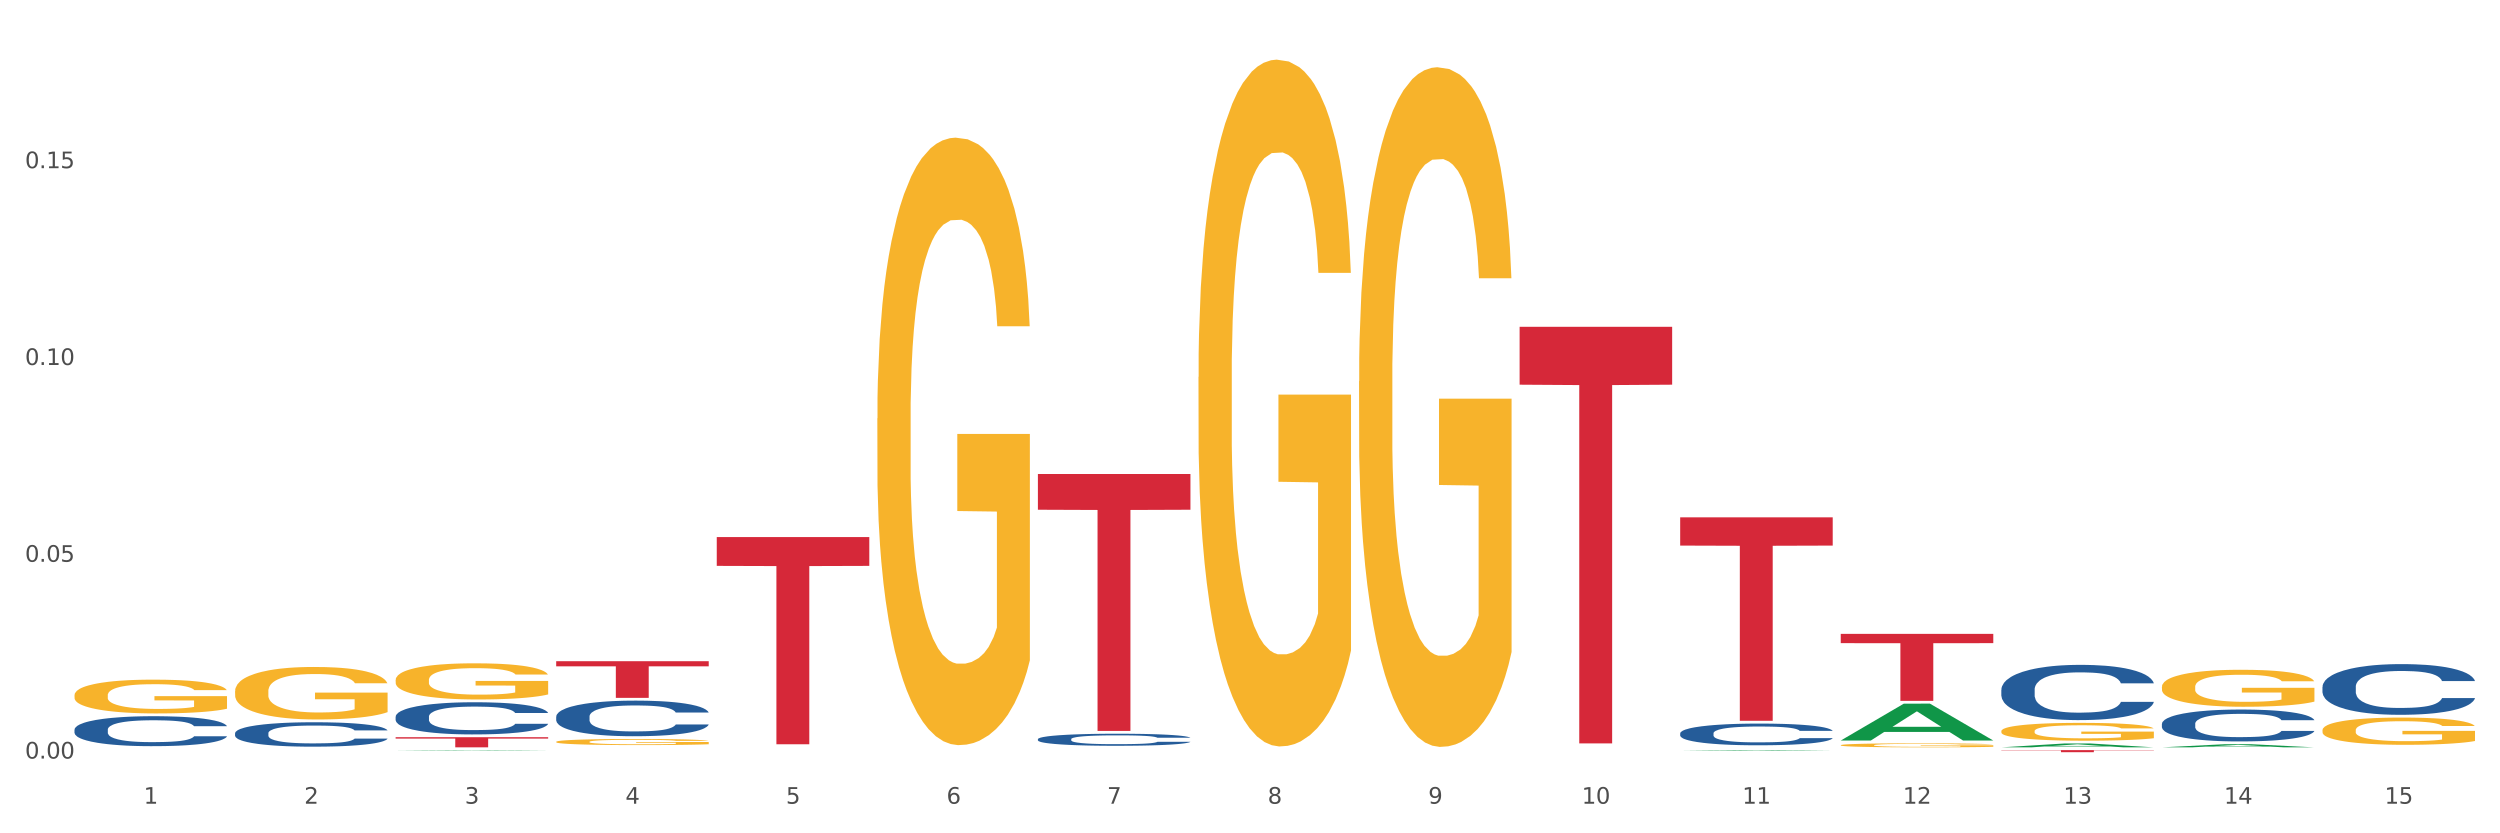 <?xml version="1.0" encoding="utf-8" standalone="no"?>
<!DOCTYPE svg PUBLIC "-//W3C//DTD SVG 1.1//EN"
  "http://www.w3.org/Graphics/SVG/1.1/DTD/svg11.dtd">
<svg xmlns:xlink="http://www.w3.org/1999/xlink" width="1080pt" height="360pt" viewBox="0 0 1080 360" xmlns="http://www.w3.org/2000/svg" version="1.1">
 <rect x="0" y="0" width="1080" height="360" fill="#333333" stroke="none"/>
 <defs>
  <style type="text/css">*{stroke-linejoin: round; stroke-linecap: butt}</style>
 </defs>
 <g id="figure_1">
  <g id="patch_1">
   <path d="M 0 360 
L 1080 360 
L 1080 0 
L 0 0 
z
" style="fill: #ffffff; stroke: #ffffff; stroke-linejoin: miter"/>
  </g>
  <g id="axes_1">
   <g id="matplotlib.axis_1">
    <g id="xtick_1">
     <g id="text_1">
      <!-- 1 -->
      <g style="fill: #4d4d4d" transform="translate(62.07 347.204) scale(0.096 -0.096)">
       <defs>
        <path id="DejaVuSans-31" d="M 794 531 
L 1825 531 
L 1825 4091 
L 703 3866 
L 703 4441 
L 1819 4666 
L 2450 4666 
L 2450 531 
L 3481 531 
L 3481 0 
L 794 0 
L 794 531 
z
" transform="scale(0.016)"/>
       </defs>
       <use xlink:href="#DejaVuSans-31"/>
      </g>
     </g>
    </g>
    <g id="xtick_2">
     <g id="text_2">
      <!-- 2 -->
      <g style="fill: #4d4d4d" transform="translate(131.436 347.204) scale(0.096 -0.096)">
       <defs>
        <path id="DejaVuSans-32" d="M 1228 531 
L 3431 531 
L 3431 0 
L 469 0 
L 469 531 
Q 828 903 1448 1529 
Q 2069 2156 2228 2338 
Q 2531 2678 2651 2914 
Q 2772 3150 2772 3378 
Q 2772 3750 2511 3984 
Q 2250 4219 1831 4219 
Q 1534 4219 1204 4116 
Q 875 4013 500 3803 
L 500 4441 
Q 881 4594 1212 4672 
Q 1544 4750 1819 4750 
Q 2544 4750 2975 4387 
Q 3406 4025 3406 3419 
Q 3406 3131 3298 2873 
Q 3191 2616 2906 2266 
Q 2828 2175 2409 1742 
Q 1991 1309 1228 531 
z
" transform="scale(0.016)"/>
       </defs>
       <use xlink:href="#DejaVuSans-32"/>
      </g>
     </g>
    </g>
    <g id="xtick_3">
     <g id="text_3">
      <!-- 3 -->
      <g style="fill: #4d4d4d" transform="translate(200.802 347.204) scale(0.096 -0.096)">
       <defs>
        <path id="DejaVuSans-33" d="M 2597 2516 
Q 3050 2419 3304 2112 
Q 3559 1806 3559 1356 
Q 3559 666 3084 287 
Q 2609 -91 1734 -91 
Q 1441 -91 1130 -33 
Q 819 25 488 141 
L 488 750 
Q 750 597 1062 519 
Q 1375 441 1716 441 
Q 2309 441 2620 675 
Q 2931 909 2931 1356 
Q 2931 1769 2642 2001 
Q 2353 2234 1838 2234 
L 1294 2234 
L 1294 2753 
L 1863 2753 
Q 2328 2753 2575 2939 
Q 2822 3125 2822 3475 
Q 2822 3834 2567 4026 
Q 2313 4219 1838 4219 
Q 1578 4219 1281 4162 
Q 984 4106 628 3988 
L 628 4550 
Q 988 4650 1302 4700 
Q 1616 4750 1894 4750 
Q 2613 4750 3031 4423 
Q 3450 4097 3450 3541 
Q 3450 3153 3228 2886 
Q 3006 2619 2597 2516 
z
" transform="scale(0.016)"/>
       </defs>
       <use xlink:href="#DejaVuSans-33"/>
      </g>
     </g>
    </g>
    <g id="xtick_4">
     <g id="text_4">
      <!-- 4 -->
      <g style="fill: #4d4d4d" transform="translate(270.169 347.204) scale(0.096 -0.096)">
       <defs>
        <path id="DejaVuSans-34" d="M 2419 4116 
L 825 1625 
L 2419 1625 
L 2419 4116 
z
M 2253 4666 
L 3047 4666 
L 3047 1625 
L 3713 1625 
L 3713 1100 
L 3047 1100 
L 3047 0 
L 2419 0 
L 2419 1100 
L 313 1100 
L 313 1709 
L 2253 4666 
z
" transform="scale(0.016)"/>
       </defs>
       <use xlink:href="#DejaVuSans-34"/>
      </g>
     </g>
    </g>
    <g id="xtick_5">
     <g id="text_5">
      <!-- 5 -->
      <g style="fill: #4d4d4d" transform="translate(339.535 347.204) scale(0.096 -0.096)">
       <defs>
        <path id="DejaVuSans-35" d="M 691 4666 
L 3169 4666 
L 3169 4134 
L 1269 4134 
L 1269 2991 
Q 1406 3038 1543 3061 
Q 1681 3084 1819 3084 
Q 2600 3084 3056 2656 
Q 3513 2228 3513 1497 
Q 3513 744 3044 326 
Q 2575 -91 1722 -91 
Q 1428 -91 1123 -41 
Q 819 9 494 109 
L 494 744 
Q 775 591 1075 516 
Q 1375 441 1709 441 
Q 2250 441 2565 725 
Q 2881 1009 2881 1497 
Q 2881 1984 2565 2268 
Q 2250 2553 1709 2553 
Q 1456 2553 1204 2497 
Q 953 2441 691 2322 
L 691 4666 
z
" transform="scale(0.016)"/>
       </defs>
       <use xlink:href="#DejaVuSans-35"/>
      </g>
     </g>
    </g>
    <g id="xtick_6">
     <g id="text_6">
      <!-- 6 -->
      <g style="fill: #4d4d4d" transform="translate(408.901 347.204) scale(0.096 -0.096)">
       <defs>
        <path id="DejaVuSans-36" d="M 2113 2584 
Q 1688 2584 1439 2293 
Q 1191 2003 1191 1497 
Q 1191 994 1439 701 
Q 1688 409 2113 409 
Q 2538 409 2786 701 
Q 3034 994 3034 1497 
Q 3034 2003 2786 2293 
Q 2538 2584 2113 2584 
z
M 3366 4563 
L 3366 3988 
Q 3128 4100 2886 4159 
Q 2644 4219 2406 4219 
Q 1781 4219 1451 3797 
Q 1122 3375 1075 2522 
Q 1259 2794 1537 2939 
Q 1816 3084 2150 3084 
Q 2853 3084 3261 2657 
Q 3669 2231 3669 1497 
Q 3669 778 3244 343 
Q 2819 -91 2113 -91 
Q 1303 -91 875 529 
Q 447 1150 447 2328 
Q 447 3434 972 4092 
Q 1497 4750 2381 4750 
Q 2619 4750 2861 4703 
Q 3103 4656 3366 4563 
z
" transform="scale(0.016)"/>
       </defs>
       <use xlink:href="#DejaVuSans-36"/>
      </g>
     </g>
    </g>
    <g id="xtick_7">
     <g id="text_7">
      <!-- 7 -->
      <g style="fill: #4d4d4d" transform="translate(478.267 347.204) scale(0.096 -0.096)">
       <defs>
        <path id="DejaVuSans-37" d="M 525 4666 
L 3525 4666 
L 3525 4397 
L 1831 0 
L 1172 0 
L 2766 4134 
L 525 4134 
L 525 4666 
z
" transform="scale(0.016)"/>
       </defs>
       <use xlink:href="#DejaVuSans-37"/>
      </g>
     </g>
    </g>
    <g id="xtick_8">
     <g id="text_8">
      <!-- 8 -->
      <g style="fill: #4d4d4d" transform="translate(547.634 347.204) scale(0.096 -0.096)">
       <defs>
        <path id="DejaVuSans-38" d="M 2034 2216 
Q 1584 2216 1326 1975 
Q 1069 1734 1069 1313 
Q 1069 891 1326 650 
Q 1584 409 2034 409 
Q 2484 409 2743 651 
Q 3003 894 3003 1313 
Q 3003 1734 2745 1975 
Q 2488 2216 2034 2216 
z
M 1403 2484 
Q 997 2584 770 2862 
Q 544 3141 544 3541 
Q 544 4100 942 4425 
Q 1341 4750 2034 4750 
Q 2731 4750 3128 4425 
Q 3525 4100 3525 3541 
Q 3525 3141 3298 2862 
Q 3072 2584 2669 2484 
Q 3125 2378 3379 2068 
Q 3634 1759 3634 1313 
Q 3634 634 3220 271 
Q 2806 -91 2034 -91 
Q 1263 -91 848 271 
Q 434 634 434 1313 
Q 434 1759 690 2068 
Q 947 2378 1403 2484 
z
M 1172 3481 
Q 1172 3119 1398 2916 
Q 1625 2713 2034 2713 
Q 2441 2713 2670 2916 
Q 2900 3119 2900 3481 
Q 2900 3844 2670 4047 
Q 2441 4250 2034 4250 
Q 1625 4250 1398 4047 
Q 1172 3844 1172 3481 
z
" transform="scale(0.016)"/>
       </defs>
       <use xlink:href="#DejaVuSans-38"/>
      </g>
     </g>
    </g>
    <g id="xtick_9">
     <g id="text_9">
      <!-- 9 -->
      <g style="fill: #4d4d4d" transform="translate(617 347.204) scale(0.096 -0.096)">
       <defs>
        <path id="DejaVuSans-39" d="M 703 97 
L 703 672 
Q 941 559 1184 500 
Q 1428 441 1663 441 
Q 2288 441 2617 861 
Q 2947 1281 2994 2138 
Q 2813 1869 2534 1725 
Q 2256 1581 1919 1581 
Q 1219 1581 811 2004 
Q 403 2428 403 3163 
Q 403 3881 828 4315 
Q 1253 4750 1959 4750 
Q 2769 4750 3195 4129 
Q 3622 3509 3622 2328 
Q 3622 1225 3098 567 
Q 2575 -91 1691 -91 
Q 1453 -91 1209 -44 
Q 966 3 703 97 
z
M 1959 2075 
Q 2384 2075 2632 2365 
Q 2881 2656 2881 3163 
Q 2881 3666 2632 3958 
Q 2384 4250 1959 4250 
Q 1534 4250 1286 3958 
Q 1038 3666 1038 3163 
Q 1038 2656 1286 2365 
Q 1534 2075 1959 2075 
z
" transform="scale(0.016)"/>
       </defs>
       <use xlink:href="#DejaVuSans-39"/>
      </g>
     </g>
    </g>
    <g id="xtick_10">
     <g id="text_10">
      <!-- 10 -->
      <g style="fill: #4d4d4d" transform="translate(683.312 347.204) scale(0.096 -0.096)">
       <defs>
        <path id="DejaVuSans-30" d="M 2034 4250 
Q 1547 4250 1301 3770 
Q 1056 3291 1056 2328 
Q 1056 1369 1301 889 
Q 1547 409 2034 409 
Q 2525 409 2770 889 
Q 3016 1369 3016 2328 
Q 3016 3291 2770 3770 
Q 2525 4250 2034 4250 
z
M 2034 4750 
Q 2819 4750 3233 4129 
Q 3647 3509 3647 2328 
Q 3647 1150 3233 529 
Q 2819 -91 2034 -91 
Q 1250 -91 836 529 
Q 422 1150 422 2328 
Q 422 3509 836 4129 
Q 1250 4750 2034 4750 
z
" transform="scale(0.016)"/>
       </defs>
       <use xlink:href="#DejaVuSans-31"/>
       <use xlink:href="#DejaVuSans-30" transform="translate(63.623 0)"/>
      </g>
     </g>
    </g>
    <g id="xtick_11">
     <g id="text_11">
      <!-- 11 -->
      <g style="fill: #4d4d4d" transform="translate(752.678 347.204) scale(0.096 -0.096)">
       <use xlink:href="#DejaVuSans-31"/>
       <use xlink:href="#DejaVuSans-31" transform="translate(63.623 0)"/>
      </g>
     </g>
    </g>
    <g id="xtick_12">
     <g id="text_12">
      <!-- 12 -->
      <g style="fill: #4d4d4d" transform="translate(822.044 347.204) scale(0.096 -0.096)">
       <use xlink:href="#DejaVuSans-31"/>
       <use xlink:href="#DejaVuSans-32" transform="translate(63.623 0)"/>
      </g>
     </g>
    </g>
    <g id="xtick_13">
     <g id="text_13">
      <!-- 13 -->
      <g style="fill: #4d4d4d" transform="translate(891.411 347.204) scale(0.096 -0.096)">
       <use xlink:href="#DejaVuSans-31"/>
       <use xlink:href="#DejaVuSans-33" transform="translate(63.623 0)"/>
      </g>
     </g>
    </g>
    <g id="xtick_14">
     <g id="text_14">
      <!-- 14 -->
      <g style="fill: #4d4d4d" transform="translate(960.777 347.204) scale(0.096 -0.096)">
       <use xlink:href="#DejaVuSans-31"/>
       <use xlink:href="#DejaVuSans-34" transform="translate(63.623 0)"/>
      </g>
     </g>
    </g>
    <g id="xtick_15">
     <g id="text_15">
      <!-- 15 -->
      <g style="fill: #4d4d4d" transform="translate(1030.143 347.204) scale(0.096 -0.096)">
       <use xlink:href="#DejaVuSans-31"/>
       <use xlink:href="#DejaVuSans-35" transform="translate(63.623 0)"/>
      </g>
     </g>
    </g>
    <g id="xtick_16"/>
    <g id="xtick_17"/>
    <g id="xtick_18"/>
    <g id="xtick_19"/>
    <g id="xtick_20"/>
    <g id="xtick_21"/>
    <g id="xtick_22"/>
    <g id="xtick_23"/>
    <g id="xtick_24"/>
    <g id="xtick_25"/>
    <g id="xtick_26"/>
    <g id="xtick_27"/>
    <g id="xtick_28"/>
    <g id="xtick_29"/>
   </g>
   <g id="matplotlib.axis_2">
    <g id="ytick_1">
     <g id="text_16">
      <!-- 0.00 -->
      <g style="fill: #4d4d4d" transform="translate(10.8 327.697) scale(0.096 -0.096)">
       <defs>
        <path id="DejaVuSans-2e" d="M 684 794 
L 1344 794 
L 1344 0 
L 684 0 
L 684 794 
z
" transform="scale(0.016)"/>
       </defs>
       <use xlink:href="#DejaVuSans-30"/>
       <use xlink:href="#DejaVuSans-2e" transform="translate(63.623 0)"/>
       <use xlink:href="#DejaVuSans-30" transform="translate(95.41 0)"/>
       <use xlink:href="#DejaVuSans-30" transform="translate(159.033 0)"/>
      </g>
     </g>
    </g>
    <g id="ytick_2">
     <g id="text_17">
      <!-- 0.05 -->
      <g style="fill: #4d4d4d" transform="translate(10.8 242.684) scale(0.096 -0.096)">
       <use xlink:href="#DejaVuSans-30"/>
       <use xlink:href="#DejaVuSans-2e" transform="translate(63.623 0)"/>
       <use xlink:href="#DejaVuSans-30" transform="translate(95.41 0)"/>
       <use xlink:href="#DejaVuSans-35" transform="translate(159.033 0)"/>
      </g>
     </g>
    </g>
    <g id="ytick_3">
     <g id="text_18">
      <!-- 0.10 -->
      <g style="fill: #4d4d4d" transform="translate(10.8 157.671) scale(0.096 -0.096)">
       <use xlink:href="#DejaVuSans-30"/>
       <use xlink:href="#DejaVuSans-2e" transform="translate(63.623 0)"/>
       <use xlink:href="#DejaVuSans-31" transform="translate(95.41 0)"/>
       <use xlink:href="#DejaVuSans-30" transform="translate(159.033 0)"/>
      </g>
     </g>
    </g>
    <g id="ytick_4">
     <g id="text_19">
      <!-- 0.15 -->
      <g style="fill: #4d4d4d" transform="translate(10.8 72.657) scale(0.096 -0.096)">
       <use xlink:href="#DejaVuSans-30"/>
       <use xlink:href="#DejaVuSans-2e" transform="translate(63.623 0)"/>
       <use xlink:href="#DejaVuSans-31" transform="translate(95.41 0)"/>
       <use xlink:href="#DejaVuSans-35" transform="translate(159.033 0)"/>
      </g>
     </g>
    </g>
    <g id="ytick_5"/>
    <g id="ytick_6"/>
    <g id="ytick_7"/>
    <g id="ytick_8"/>
   </g>
   <g id="PolyCollection_1">
    <path d="M 170.907 324.282 
L 170.975 324.282 
L 198.15 324.05 
L 209.427 324.05 
L 236.805 324.283 
L 223.762 324.283 
L 217.851 324.229 
L 189.794 324.229 
L 189.59 324.229 
L 183.883 324.283 
L 170.907 324.283 
L 170.907 324.282 
L 193.326 324.196 
L 214.319 324.196 
L 203.924 324.1 
L 203.788 324.099 
L 203.653 324.1 
L 193.258 324.196 
L 193.326 324.196 
L 170.907 324.282 
z
" clip-path="url(#p8b076f64d6)" style="fill: #109648"/>
    <path d="M 725.837 324.347 
L 725.905 324.347 
L 753.08 324.05 
L 764.357 324.05 
L 791.735 324.347 
L 778.691 324.347 
L 772.781 324.278 
L 744.723 324.278 
L 744.52 324.279 
L 738.813 324.347 
L 725.837 324.347 
L 725.837 324.347 
L 748.256 324.237 
L 769.248 324.237 
L 758.854 324.114 
L 758.718 324.113 
L 758.582 324.114 
L 748.188 324.237 
L 748.256 324.237 
L 725.837 324.347 
z
" clip-path="url(#p8b076f64d6)" style="fill: #109648"/>
    <path d="M 795.203 319.888 
L 795.271 319.873 
L 822.446 303.98 
L 833.723 303.965 
L 861.101 319.918 
L 848.058 319.918 
L 842.147 316.203 
L 814.09 316.203 
L 813.886 316.263 
L 808.179 319.918 
L 795.203 319.918 
L 795.203 319.888 
L 817.622 313.986 
L 838.615 313.971 
L 828.22 307.365 
L 828.084 307.335 
L 827.949 307.38 
L 817.554 313.971 
L 817.622 313.986 
L 795.203 319.888 
z
" clip-path="url(#p8b076f64d6)" style="fill: #109648"/>
    <path d="M 864.57 322.854 
L 864.638 322.852 
L 891.812 321.184 
L 903.089 321.183 
L 930.468 322.857 
L 917.424 322.857 
L 911.513 322.467 
L 883.456 322.467 
L 883.252 322.473 
L 877.545 322.857 
L 864.57 322.857 
L 864.57 322.854 
L 886.989 322.234 
L 907.981 322.233 
L 897.587 321.54 
L 897.451 321.536 
L 897.315 321.541 
L 886.921 322.233 
L 886.989 322.234 
L 864.57 322.854 
z
" clip-path="url(#p8b076f64d6)" style="fill: #109648"/>
    <path d="M 933.936 322.854 
L 934.004 322.853 
L 961.178 321.493 
L 972.456 321.492 
L 999.834 322.857 
L 986.79 322.857 
L 980.88 322.539 
L 952.822 322.539 
L 952.618 322.544 
L 946.912 322.857 
L 933.936 322.857 
L 933.936 322.854 
L 956.355 322.349 
L 977.347 322.348 
L 966.953 321.783 
L 966.817 321.78 
L 966.681 321.784 
L 956.287 322.348 
L 956.355 322.349 
L 933.936 322.854 
z
" clip-path="url(#p8b076f64d6)" style="fill: #109648"/>
    <path d="M 32.175 315.218 
L 32.253 315.206 
L 32.253 314.875 
L 32.487 314.426 
L 33.343 313.598 
L 34.434 312.971 
L 36.303 312.238 
L 37.316 311.931 
L 38.64 311.588 
L 41.366 311.032 
L 44.482 310.559 
L 46.663 310.299 
L 48.299 310.134 
L 51.96 309.838 
L 54.063 309.708 
L 56.244 309.602 
L 58.114 309.531 
L 61.229 309.448 
L 63.722 309.413 
L 66.604 309.401 
L 69.019 309.413 
L 72.212 309.46 
L 76.886 309.602 
L 78.677 309.684 
L 81.092 309.826 
L 83.585 310.016 
L 85.61 310.205 
L 87.947 310.477 
L 90.361 310.831 
L 92.698 311.281 
L 94.334 311.694 
L 95.658 312.132 
L 96.827 312.664 
L 97.683 313.243 
L 98.073 313.728 
L 83.818 313.728 
L 83.429 313.291 
L 82.65 312.818 
L 81.871 312.498 
L 81.014 312.238 
L 79.69 311.943 
L 78.522 311.754 
L 76.574 311.529 
L 74.783 311.387 
L 73.303 311.304 
L 71.511 311.233 
L 67.694 311.162 
L 64.968 311.162 
L 63.255 311.186 
L 61.151 311.245 
L 59.36 311.328 
L 57.257 311.47 
L 55.621 311.624 
L 53.985 311.825 
L 53.05 311.966 
L 51.648 312.227 
L 50.714 312.439 
L 49.467 312.806 
L 48.766 313.066 
L 47.52 313.74 
L 46.975 314.237 
L 46.741 314.579 
L 46.585 314.958 
L 46.585 316.802 
L 47.053 317.63 
L 47.442 317.985 
L 48.065 318.387 
L 49.234 318.907 
L 50.947 319.415 
L 52.739 319.782 
L 54.219 320.006 
L 55.621 320.172 
L 57.023 320.302 
L 58.737 320.42 
L 60.139 320.491 
L 62.242 320.562 
L 64.734 320.598 
L 66.682 320.598 
L 70.654 320.538 
L 72.446 320.479 
L 74.16 320.397 
L 76.029 320.267 
L 77.509 320.125 
L 78.366 320.018 
L 79.768 319.794 
L 80.858 319.557 
L 81.793 319.285 
L 82.416 319.049 
L 83.117 318.694 
L 83.663 318.292 
L 83.818 318.079 
L 98.073 318.079 
L 97.761 318.505 
L 97.216 318.919 
L 96.126 319.474 
L 95.269 319.794 
L 93.945 320.184 
L 92.542 320.515 
L 90.595 320.881 
L 88.804 321.153 
L 86.934 321.39 
L 84.909 321.603 
L 81.248 321.898 
L 79.924 321.981 
L 77.12 322.123 
L 74.939 322.206 
L 71.745 322.288 
L 68.473 322.336 
L 65.046 322.347 
L 62.008 322.324 
L 58.659 322.253 
L 56.556 322.182 
L 54.219 322.076 
L 51.493 321.91 
L 48.922 321.709 
L 46.507 321.473 
L 44.248 321.201 
L 42.145 320.893 
L 39.419 320.385 
L 37.394 319.888 
L 35.914 319.427 
L 34.901 319.037 
L 33.889 318.54 
L 33.343 318.197 
L 32.487 317.37 
L 32.175 316.601 
L 32.175 315.218 
z
" clip-path="url(#p8b076f64d6)" style="fill: #255c99"/>
    <path d="M 309.64 232.022 
L 375.538 232.022 
L 375.538 244.46 
L 349.616 244.544 
L 349.616 321.526 
L 335.406 321.526 
L 335.406 244.544 
L 309.64 244.46 
L 309.64 232.106 
L 309.64 232.022 
z
" clip-path="url(#p8b076f64d6)" style="fill: #d62839"/>
    <path d="M 170.907 318.47 
L 236.805 318.47 
L 236.805 319.08 
L 210.883 319.084 
L 210.883 322.857 
L 196.673 322.857 
L 196.673 319.084 
L 170.907 319.08 
L 170.907 318.474 
L 170.907 318.47 
z
" clip-path="url(#p8b076f64d6)" style="fill: #d62839"/>
    <path d="M 240.274 285.643 
L 306.172 285.643 
L 306.172 287.843 
L 280.25 287.858 
L 280.25 301.476 
L 266.039 301.476 
L 266.039 287.858 
L 240.274 287.843 
L 240.274 285.658 
L 240.274 285.643 
z
" clip-path="url(#p8b076f64d6)" style="fill: #d62839"/>
    <path d="M 933.936 312.712 
L 934.014 312.699 
L 934.014 312.347 
L 934.247 311.869 
L 935.104 310.988 
L 936.195 310.321 
L 938.064 309.541 
L 939.077 309.214 
L 940.401 308.849 
L 943.127 308.257 
L 946.243 307.754 
L 948.424 307.477 
L 950.06 307.301 
L 953.721 306.987 
L 955.824 306.848 
L 958.005 306.735 
L 959.874 306.66 
L 962.99 306.571 
L 965.483 306.534 
L 968.365 306.521 
L 970.779 306.534 
L 973.973 306.584 
L 978.647 306.735 
L 980.438 306.823 
L 982.853 306.974 
L 985.346 307.175 
L 987.371 307.377 
L 989.708 307.666 
L 992.122 308.044 
L 994.459 308.522 
L 996.095 308.962 
L 997.419 309.428 
L 998.587 309.994 
L 999.444 310.61 
L 999.834 311.126 
L 985.579 311.126 
L 985.19 310.661 
L 984.411 310.157 
L 983.632 309.818 
L 982.775 309.541 
L 981.451 309.226 
L 980.283 309.025 
L 978.335 308.786 
L 976.544 308.635 
L 975.064 308.547 
L 973.272 308.471 
L 969.455 308.396 
L 966.729 308.396 
L 965.015 308.421 
L 962.912 308.484 
L 961.121 308.572 
L 959.018 308.723 
L 957.382 308.887 
L 955.746 309.1 
L 954.811 309.251 
L 953.409 309.528 
L 952.475 309.755 
L 951.228 310.145 
L 950.527 310.422 
L 949.281 311.139 
L 948.736 311.667 
L 948.502 312.032 
L 948.346 312.435 
L 948.346 314.398 
L 948.814 315.278 
L 949.203 315.656 
L 949.826 316.084 
L 950.995 316.637 
L 952.708 317.178 
L 954.5 317.568 
L 955.98 317.807 
L 957.382 317.984 
L 958.784 318.122 
L 960.498 318.248 
L 961.9 318.323 
L 964.003 318.399 
L 966.495 318.437 
L 968.443 318.437 
L 972.415 318.374 
L 974.207 318.311 
L 975.92 318.223 
L 977.79 318.084 
L 979.27 317.933 
L 980.127 317.82 
L 981.529 317.581 
L 982.619 317.329 
L 983.554 317.04 
L 984.177 316.788 
L 984.878 316.411 
L 985.423 315.983 
L 985.579 315.757 
L 999.834 315.757 
L 999.522 316.209 
L 998.977 316.65 
L 997.886 317.241 
L 997.03 317.581 
L 995.705 317.996 
L 994.303 318.348 
L 992.356 318.739 
L 990.564 319.028 
L 988.695 319.28 
L 986.67 319.506 
L 983.009 319.821 
L 981.685 319.909 
L 978.88 320.06 
L 976.699 320.148 
L 973.506 320.236 
L 970.234 320.286 
L 966.807 320.299 
L 963.769 320.274 
L 960.42 320.198 
L 958.317 320.123 
L 955.98 320.009 
L 953.253 319.833 
L 950.683 319.619 
L 948.268 319.368 
L 946.009 319.078 
L 943.906 318.751 
L 941.18 318.21 
L 939.155 317.682 
L 937.675 317.191 
L 936.662 316.776 
L 935.65 316.247 
L 935.104 315.882 
L 934.247 315.002 
L 933.936 314.184 
L 933.936 312.712 
z
" clip-path="url(#p8b076f64d6)" style="fill: #255c99"/>
    <path d="M 864.57 297.944 
L 864.648 297.922 
L 864.648 297.312 
L 864.881 296.484 
L 865.738 294.958 
L 866.829 293.802 
L 868.698 292.451 
L 869.711 291.884 
L 871.035 291.252 
L 873.761 290.227 
L 876.877 289.356 
L 879.058 288.876 
L 880.694 288.571 
L 884.355 288.026 
L 886.458 287.786 
L 888.639 287.59 
L 890.508 287.459 
L 893.624 287.306 
L 896.117 287.241 
L 898.999 287.219 
L 901.413 287.241 
L 904.607 287.328 
L 909.281 287.59 
L 911.072 287.742 
L 913.487 288.004 
L 915.979 288.353 
L 918.005 288.702 
L 920.341 289.203 
L 922.756 289.857 
L 925.093 290.685 
L 926.729 291.448 
L 928.053 292.255 
L 929.221 293.236 
L 930.078 294.304 
L 930.468 295.198 
L 916.213 295.198 
L 915.824 294.391 
L 915.045 293.519 
L 914.266 292.931 
L 913.409 292.451 
L 912.085 291.906 
L 910.916 291.557 
L 908.969 291.143 
L 907.177 290.881 
L 905.697 290.729 
L 903.906 290.598 
L 900.089 290.467 
L 897.363 290.467 
L 895.649 290.511 
L 893.546 290.62 
L 891.754 290.772 
L 889.651 291.034 
L 888.016 291.317 
L 886.38 291.688 
L 885.445 291.95 
L 884.043 292.429 
L 883.108 292.822 
L 881.862 293.497 
L 881.161 293.977 
L 879.915 295.219 
L 879.369 296.135 
L 879.136 296.767 
L 878.98 297.465 
L 878.98 300.865 
L 879.447 302.391 
L 879.837 303.045 
L 880.46 303.786 
L 881.628 304.745 
L 883.342 305.683 
L 885.134 306.358 
L 886.614 306.773 
L 888.016 307.078 
L 889.418 307.318 
L 891.131 307.536 
L 892.533 307.666 
L 894.637 307.797 
L 897.129 307.863 
L 899.076 307.863 
L 903.049 307.754 
L 904.841 307.645 
L 906.554 307.492 
L 908.424 307.252 
L 909.904 306.991 
L 910.76 306.794 
L 912.163 306.38 
L 913.253 305.944 
L 914.188 305.443 
L 914.811 305.007 
L 915.512 304.353 
L 916.057 303.612 
L 916.213 303.219 
L 930.468 303.219 
L 930.156 304.004 
L 929.611 304.767 
L 928.52 305.792 
L 927.663 306.38 
L 926.339 307.1 
L 924.937 307.71 
L 922.99 308.386 
L 921.198 308.887 
L 919.329 309.323 
L 917.304 309.715 
L 913.643 310.26 
L 912.318 310.413 
L 909.514 310.675 
L 907.333 310.827 
L 904.14 310.98 
L 900.868 311.067 
L 897.441 311.089 
L 894.403 311.045 
L 891.053 310.914 
L 888.95 310.784 
L 886.614 310.587 
L 883.887 310.282 
L 881.317 309.912 
L 878.902 309.476 
L 876.643 308.974 
L 874.54 308.408 
L 871.814 307.47 
L 869.789 306.555 
L 868.309 305.705 
L 867.296 304.985 
L 866.283 304.07 
L 865.738 303.437 
L 864.881 301.912 
L 864.57 300.495 
L 864.57 297.944 
z
" clip-path="url(#p8b076f64d6)" style="fill: #255c99"/>
    <path d="M 725.837 316.8 
L 725.915 316.792 
L 725.915 316.552 
L 726.149 316.226 
L 727.006 315.627 
L 728.096 315.173 
L 729.966 314.642 
L 730.978 314.419 
L 732.302 314.171 
L 735.029 313.768 
L 738.144 313.426 
L 740.325 313.237 
L 741.961 313.117 
L 745.622 312.903 
L 747.725 312.809 
L 749.906 312.732 
L 751.776 312.68 
L 754.891 312.62 
L 757.384 312.595 
L 760.266 312.586 
L 762.681 312.595 
L 765.874 312.629 
L 770.548 312.732 
L 772.34 312.792 
L 774.754 312.894 
L 777.247 313.032 
L 779.272 313.169 
L 781.609 313.366 
L 784.024 313.623 
L 786.36 313.948 
L 787.996 314.248 
L 789.32 314.565 
L 790.489 314.95 
L 791.346 315.37 
L 791.735 315.721 
L 777.481 315.721 
L 777.091 315.404 
L 776.312 315.061 
L 775.533 314.83 
L 774.676 314.642 
L 773.352 314.428 
L 772.184 314.291 
L 770.237 314.128 
L 768.445 314.025 
L 766.965 313.965 
L 765.173 313.914 
L 761.357 313.862 
L 758.63 313.862 
L 756.917 313.879 
L 754.814 313.922 
L 753.022 313.982 
L 750.919 314.085 
L 749.283 314.196 
L 747.647 314.342 
L 746.713 314.445 
L 745.311 314.633 
L 744.376 314.787 
L 743.13 315.053 
L 742.429 315.241 
L 741.182 315.73 
L 740.637 316.089 
L 740.403 316.338 
L 740.248 316.612 
L 740.248 317.948 
L 740.715 318.548 
L 741.104 318.804 
L 741.727 319.096 
L 742.896 319.473 
L 744.61 319.841 
L 746.401 320.106 
L 747.881 320.269 
L 749.283 320.389 
L 750.685 320.483 
L 752.399 320.569 
L 753.801 320.62 
L 755.904 320.672 
L 758.397 320.697 
L 760.344 320.697 
L 764.317 320.655 
L 766.108 320.612 
L 767.822 320.552 
L 769.691 320.458 
L 771.171 320.355 
L 772.028 320.278 
L 773.43 320.115 
L 774.521 319.944 
L 775.455 319.747 
L 776.079 319.575 
L 776.78 319.318 
L 777.325 319.027 
L 777.481 318.873 
L 791.735 318.873 
L 791.424 319.181 
L 790.878 319.481 
L 789.788 319.884 
L 788.931 320.115 
L 787.607 320.398 
L 786.205 320.637 
L 784.257 320.903 
L 782.466 321.1 
L 780.596 321.271 
L 778.571 321.425 
L 774.91 321.64 
L 773.586 321.7 
L 770.782 321.802 
L 768.601 321.862 
L 765.407 321.922 
L 762.136 321.956 
L 758.708 321.965 
L 755.67 321.948 
L 752.321 321.897 
L 750.218 321.845 
L 747.881 321.768 
L 745.155 321.648 
L 742.584 321.503 
L 740.17 321.331 
L 737.911 321.134 
L 735.808 320.912 
L 733.081 320.543 
L 731.056 320.183 
L 729.576 319.849 
L 728.563 319.567 
L 727.551 319.207 
L 727.006 318.959 
L 726.149 318.359 
L 725.837 317.802 
L 725.837 316.8 
z
" clip-path="url(#p8b076f64d6)" style="fill: #255c99"/>
    <path d="M 448.372 319.311 
L 448.45 319.306 
L 448.45 319.173 
L 448.684 318.992 
L 449.541 318.659 
L 450.631 318.406 
L 452.501 318.111 
L 453.513 317.987 
L 454.837 317.849 
L 457.564 317.625 
L 460.679 317.435 
L 462.861 317.33 
L 464.496 317.263 
L 468.157 317.144 
L 470.26 317.092 
L 472.441 317.049 
L 474.311 317.021 
L 477.427 316.987 
L 479.919 316.973 
L 482.801 316.968 
L 485.216 316.973 
L 488.41 316.992 
L 493.083 317.049 
L 494.875 317.082 
L 497.289 317.14 
L 499.782 317.216 
L 501.807 317.292 
L 504.144 317.401 
L 506.559 317.544 
L 508.896 317.725 
L 510.531 317.892 
L 511.856 318.068 
L 513.024 318.282 
L 513.881 318.516 
L 514.27 318.711 
L 500.016 318.711 
L 499.626 318.535 
L 498.847 318.344 
L 498.068 318.216 
L 497.212 318.111 
L 495.887 317.992 
L 494.719 317.916 
L 492.772 317.825 
L 490.98 317.768 
L 489.5 317.735 
L 487.709 317.706 
L 483.892 317.678 
L 481.165 317.678 
L 479.452 317.687 
L 477.349 317.711 
L 475.557 317.744 
L 473.454 317.801 
L 471.818 317.863 
L 470.183 317.944 
L 469.248 318.001 
L 467.846 318.106 
L 466.911 318.192 
L 465.665 318.34 
L 464.964 318.444 
L 463.717 318.716 
L 463.172 318.916 
L 462.938 319.054 
L 462.783 319.206 
L 462.783 319.949 
L 463.25 320.282 
L 463.639 320.425 
L 464.263 320.587 
L 465.431 320.796 
L 467.145 321.001 
L 468.936 321.149 
L 470.416 321.239 
L 471.818 321.306 
L 473.22 321.358 
L 474.934 321.406 
L 476.336 321.435 
L 478.439 321.463 
L 480.932 321.477 
L 482.879 321.477 
L 486.852 321.454 
L 488.643 321.43 
L 490.357 321.396 
L 492.226 321.344 
L 493.706 321.287 
L 494.563 321.244 
L 495.965 321.154 
L 497.056 321.058 
L 497.99 320.949 
L 498.614 320.854 
L 499.315 320.711 
L 499.86 320.549 
L 500.016 320.463 
L 514.27 320.463 
L 513.959 320.635 
L 513.413 320.801 
L 512.323 321.025 
L 511.466 321.154 
L 510.142 321.311 
L 508.74 321.444 
L 506.792 321.592 
L 505.001 321.701 
L 503.131 321.796 
L 501.106 321.882 
L 497.445 322.001 
L 496.121 322.034 
L 493.317 322.092 
L 491.136 322.125 
L 487.942 322.158 
L 484.671 322.177 
L 481.243 322.182 
L 478.206 322.173 
L 474.856 322.144 
L 472.753 322.115 
L 470.416 322.073 
L 467.69 322.006 
L 465.119 321.925 
L 462.705 321.83 
L 460.446 321.72 
L 458.343 321.596 
L 455.616 321.392 
L 453.591 321.192 
L 452.111 321.006 
L 451.099 320.849 
L 450.086 320.649 
L 449.541 320.511 
L 448.684 320.177 
L 448.372 319.868 
L 448.372 319.311 
z
" clip-path="url(#p8b076f64d6)" style="fill: #255c99"/>
    <path d="M 240.274 309.582 
L 240.352 309.568 
L 240.352 309.174 
L 240.585 308.64 
L 241.442 307.657 
L 242.533 306.912 
L 244.402 306.041 
L 245.415 305.676 
L 246.739 305.269 
L 249.465 304.608 
L 252.581 304.046 
L 254.762 303.737 
L 256.398 303.541 
L 260.059 303.189 
L 262.162 303.035 
L 264.343 302.908 
L 266.212 302.824 
L 269.328 302.726 
L 271.821 302.684 
L 274.703 302.67 
L 277.117 302.684 
L 280.311 302.74 
L 284.985 302.908 
L 286.776 303.007 
L 289.191 303.175 
L 291.683 303.4 
L 293.709 303.625 
L 296.045 303.948 
L 298.46 304.369 
L 300.797 304.903 
L 302.433 305.395 
L 303.757 305.915 
L 304.925 306.547 
L 305.782 307.235 
L 306.172 307.811 
L 291.917 307.811 
L 291.528 307.292 
L 290.749 306.73 
L 289.97 306.35 
L 289.113 306.041 
L 287.789 305.69 
L 286.62 305.465 
L 284.673 305.198 
L 282.881 305.03 
L 281.401 304.931 
L 279.61 304.847 
L 275.793 304.763 
L 273.067 304.763 
L 271.353 304.791 
L 269.25 304.861 
L 267.458 304.959 
L 265.355 305.128 
L 263.72 305.311 
L 262.084 305.55 
L 261.149 305.718 
L 259.747 306.027 
L 258.812 306.28 
L 257.566 306.716 
L 256.865 307.025 
L 255.619 307.825 
L 255.073 308.416 
L 254.84 308.823 
L 254.684 309.272 
L 254.684 311.464 
L 255.151 312.448 
L 255.541 312.869 
L 256.164 313.347 
L 257.332 313.965 
L 259.046 314.569 
L 260.838 315.004 
L 262.318 315.271 
L 263.72 315.468 
L 265.122 315.623 
L 266.835 315.763 
L 268.237 315.847 
L 270.341 315.932 
L 272.833 315.974 
L 274.78 315.974 
L 278.753 315.904 
L 280.545 315.833 
L 282.258 315.735 
L 284.128 315.58 
L 285.608 315.412 
L 286.465 315.285 
L 287.867 315.018 
L 288.957 314.737 
L 289.892 314.414 
L 290.515 314.133 
L 291.216 313.712 
L 291.761 313.234 
L 291.917 312.981 
L 306.172 312.981 
L 305.86 313.487 
L 305.315 313.979 
L 304.224 314.639 
L 303.367 315.018 
L 302.043 315.482 
L 300.641 315.875 
L 298.694 316.311 
L 296.902 316.634 
L 295.033 316.915 
L 293.008 317.168 
L 289.347 317.519 
L 288.022 317.617 
L 285.218 317.786 
L 283.037 317.884 
L 279.844 317.983 
L 276.572 318.039 
L 273.145 318.053 
L 270.107 318.025 
L 266.757 317.941 
L 264.654 317.856 
L 262.318 317.73 
L 259.591 317.533 
L 257.021 317.294 
L 254.606 317.013 
L 252.347 316.69 
L 250.244 316.325 
L 247.518 315.721 
L 245.493 315.131 
L 244.013 314.583 
L 243 314.119 
L 241.987 313.529 
L 241.442 313.122 
L 240.585 312.138 
L 240.274 311.225 
L 240.274 309.582 
z
" clip-path="url(#p8b076f64d6)" style="fill: #255c99"/>
    <path d="M 170.907 309.618 
L 170.985 309.606 
L 170.985 309.25 
L 171.219 308.767 
L 172.076 307.878 
L 173.166 307.205 
L 175.036 306.418 
L 176.048 306.087 
L 177.373 305.719 
L 180.099 305.122 
L 183.215 304.614 
L 185.396 304.335 
L 187.031 304.157 
L 190.692 303.839 
L 192.796 303.7 
L 194.977 303.585 
L 196.846 303.509 
L 199.962 303.42 
L 202.454 303.382 
L 205.336 303.369 
L 207.751 303.382 
L 210.945 303.433 
L 215.618 303.585 
L 217.41 303.674 
L 219.825 303.827 
L 222.317 304.03 
L 224.342 304.233 
L 226.679 304.525 
L 229.094 304.906 
L 231.431 305.389 
L 233.066 305.833 
L 234.391 306.303 
L 235.559 306.875 
L 236.416 307.497 
L 236.805 308.018 
L 222.551 308.018 
L 222.161 307.548 
L 221.382 307.04 
L 220.604 306.697 
L 219.747 306.418 
L 218.422 306.1 
L 217.254 305.897 
L 215.307 305.656 
L 213.515 305.503 
L 212.035 305.414 
L 210.244 305.338 
L 206.427 305.262 
L 203.701 305.262 
L 201.987 305.287 
L 199.884 305.351 
L 198.092 305.44 
L 195.989 305.592 
L 194.353 305.757 
L 192.718 305.973 
L 191.783 306.126 
L 190.381 306.405 
L 189.446 306.634 
L 188.2 307.027 
L 187.499 307.307 
L 186.252 308.031 
L 185.707 308.564 
L 185.474 308.932 
L 185.318 309.339 
L 185.318 311.32 
L 185.785 312.209 
L 186.175 312.59 
L 186.798 313.022 
L 187.966 313.581 
L 189.68 314.127 
L 191.471 314.521 
L 192.951 314.762 
L 194.353 314.94 
L 195.755 315.08 
L 197.469 315.207 
L 198.871 315.283 
L 200.974 315.359 
L 203.467 315.397 
L 205.414 315.397 
L 209.387 315.334 
L 211.178 315.27 
L 212.892 315.181 
L 214.761 315.041 
L 216.241 314.889 
L 217.098 314.775 
L 218.5 314.533 
L 219.591 314.279 
L 220.526 313.987 
L 221.149 313.733 
L 221.85 313.352 
L 222.395 312.92 
L 222.551 312.692 
L 236.805 312.692 
L 236.494 313.149 
L 235.949 313.594 
L 234.858 314.19 
L 234.001 314.533 
L 232.677 314.953 
L 231.275 315.308 
L 229.328 315.702 
L 227.536 315.994 
L 225.667 316.248 
L 223.641 316.477 
L 219.98 316.794 
L 218.656 316.883 
L 215.852 317.035 
L 213.671 317.124 
L 210.477 317.213 
L 207.206 317.264 
L 203.779 317.277 
L 200.741 317.251 
L 197.391 317.175 
L 195.288 317.099 
L 192.951 316.985 
L 190.225 316.807 
L 187.655 316.591 
L 185.24 316.337 
L 182.981 316.045 
L 180.878 315.715 
L 178.152 315.168 
L 176.126 314.635 
L 174.646 314.14 
L 173.634 313.721 
L 172.621 313.187 
L 172.076 312.819 
L 171.219 311.93 
L 170.907 311.104 
L 170.907 309.618 
z
" clip-path="url(#p8b076f64d6)" style="fill: #255c99"/>
    <path d="M 101.541 316.753 
L 101.619 316.744 
L 101.619 316.474 
L 101.853 316.108 
L 102.71 315.433 
L 103.8 314.922 
L 105.67 314.324 
L 106.682 314.074 
L 108.006 313.794 
L 110.733 313.341 
L 113.848 312.956 
L 116.029 312.743 
L 117.665 312.609 
L 121.326 312.368 
L 123.429 312.262 
L 125.61 312.175 
L 127.48 312.117 
L 130.595 312.049 
L 133.088 312.021 
L 135.97 312.011 
L 138.385 312.021 
L 141.578 312.059 
L 146.252 312.175 
L 148.044 312.242 
L 150.458 312.358 
L 152.951 312.512 
L 154.976 312.666 
L 157.313 312.888 
L 159.728 313.177 
L 162.064 313.544 
L 163.7 313.881 
L 165.024 314.238 
L 166.193 314.671 
L 167.05 315.144 
L 167.439 315.539 
L 153.185 315.539 
L 152.795 315.182 
L 152.016 314.797 
L 151.237 314.536 
L 150.38 314.324 
L 149.056 314.083 
L 147.888 313.929 
L 145.941 313.746 
L 144.149 313.63 
L 142.669 313.563 
L 140.877 313.505 
L 137.061 313.447 
L 134.334 313.447 
L 132.621 313.466 
L 130.518 313.515 
L 128.726 313.582 
L 126.623 313.698 
L 124.987 313.823 
L 123.351 313.987 
L 122.417 314.103 
L 121.015 314.315 
L 120.08 314.488 
L 118.834 314.787 
L 118.133 314.999 
L 116.886 315.549 
L 116.341 315.953 
L 116.107 316.233 
L 115.952 316.541 
L 115.952 318.045 
L 116.419 318.72 
L 116.808 319.009 
L 117.431 319.337 
L 118.6 319.761 
L 120.314 320.175 
L 122.105 320.474 
L 123.585 320.657 
L 124.987 320.792 
L 126.389 320.898 
L 128.103 320.995 
L 129.505 321.053 
L 131.608 321.111 
L 134.101 321.139 
L 136.048 321.139 
L 140.021 321.091 
L 141.812 321.043 
L 143.526 320.976 
L 145.395 320.87 
L 146.875 320.754 
L 147.732 320.667 
L 149.134 320.484 
L 150.225 320.291 
L 151.159 320.069 
L 151.783 319.877 
L 152.484 319.587 
L 153.029 319.26 
L 153.185 319.086 
L 167.439 319.086 
L 167.128 319.433 
L 166.582 319.771 
L 165.492 320.224 
L 164.635 320.484 
L 163.311 320.802 
L 161.909 321.072 
L 159.961 321.371 
L 158.17 321.592 
L 156.3 321.785 
L 154.275 321.959 
L 150.614 322.2 
L 149.29 322.267 
L 146.486 322.383 
L 144.305 322.45 
L 141.111 322.518 
L 137.84 322.556 
L 134.412 322.566 
L 131.374 322.547 
L 128.025 322.489 
L 125.922 322.431 
L 123.585 322.344 
L 120.859 322.209 
L 118.288 322.046 
L 115.874 321.853 
L 113.615 321.631 
L 111.512 321.38 
L 108.785 320.966 
L 106.76 320.561 
L 105.28 320.185 
L 104.267 319.867 
L 103.255 319.462 
L 102.71 319.183 
L 101.853 318.508 
L 101.541 317.881 
L 101.541 316.753 
z
" clip-path="url(#p8b076f64d6)" style="fill: #255c99"/>
    <path d="M 448.372 204.778 
L 514.27 204.778 
L 514.27 220.203 
L 488.348 220.307 
L 488.348 315.775 
L 474.138 315.775 
L 474.138 220.307 
L 448.372 220.203 
L 448.372 204.882 
L 448.372 204.778 
z
" clip-path="url(#p8b076f64d6)" style="fill: #d62839"/>
    <path d="M 656.471 141.174 
L 722.369 141.174 
L 722.369 166.184 
L 696.447 166.353 
L 696.447 321.151 
L 682.237 321.151 
L 682.237 166.353 
L 656.471 166.184 
L 656.471 141.343 
L 656.471 141.174 
z
" clip-path="url(#p8b076f64d6)" style="fill: #d62839"/>
    <path d="M 725.837 223.475 
L 791.735 223.475 
L 791.735 235.693 
L 765.813 235.776 
L 765.813 311.393 
L 751.603 311.393 
L 751.603 235.776 
L 725.837 235.693 
L 725.837 223.558 
L 725.837 223.475 
z
" clip-path="url(#p8b076f64d6)" style="fill: #d62839"/>
    <path d="M 795.203 273.819 
L 861.101 273.819 
L 861.101 277.842 
L 835.179 277.869 
L 835.179 302.772 
L 820.969 302.772 
L 820.969 277.869 
L 795.203 277.842 
L 795.203 273.846 
L 795.203 273.819 
z
" clip-path="url(#p8b076f64d6)" style="fill: #d62839"/>
    <path d="M 864.57 324.05 
L 930.468 324.05 
L 930.468 324.175 
L 904.546 324.176 
L 904.546 324.95 
L 890.335 324.95 
L 890.335 324.176 
L 864.57 324.175 
L 864.57 324.051 
L 864.57 324.05 
z
" clip-path="url(#p8b076f64d6)" style="fill: #d62839"/>
    <path d="M 1003.302 296.736 
L 1003.38 296.716 
L 1003.38 296.155 
L 1003.614 295.395 
L 1004.47 293.995 
L 1005.561 292.935 
L 1007.43 291.695 
L 1008.443 291.175 
L 1009.767 290.595 
L 1012.494 289.654 
L 1015.609 288.854 
L 1017.79 288.414 
L 1019.426 288.134 
L 1023.087 287.634 
L 1025.19 287.414 
L 1027.371 287.234 
L 1029.241 287.114 
L 1032.356 286.974 
L 1034.849 286.914 
L 1037.731 286.894 
L 1040.146 286.914 
L 1043.339 286.994 
L 1048.013 287.234 
L 1049.805 287.374 
L 1052.219 287.614 
L 1054.712 287.934 
L 1056.737 288.254 
L 1059.074 288.714 
L 1061.489 289.314 
L 1063.825 290.074 
L 1065.461 290.775 
L 1066.785 291.515 
L 1067.954 292.415 
L 1068.811 293.395 
L 1069.2 294.215 
L 1054.945 294.215 
L 1054.556 293.475 
L 1053.777 292.675 
L 1052.998 292.135 
L 1052.141 291.695 
L 1050.817 291.195 
L 1049.649 290.875 
L 1047.701 290.494 
L 1045.91 290.254 
L 1044.43 290.114 
L 1042.638 289.994 
L 1038.822 289.874 
L 1036.095 289.874 
L 1034.382 289.914 
L 1032.278 290.014 
L 1030.487 290.154 
L 1028.384 290.394 
L 1026.748 290.655 
L 1025.112 290.995 
L 1024.178 291.235 
L 1022.775 291.675 
L 1021.841 292.035 
L 1020.594 292.655 
L 1019.893 293.095 
L 1018.647 294.235 
L 1018.102 295.075 
L 1017.868 295.655 
L 1017.712 296.295 
L 1017.712 299.416 
L 1018.18 300.816 
L 1018.569 301.416 
L 1019.192 302.097 
L 1020.361 302.977 
L 1022.074 303.837 
L 1023.866 304.457 
L 1025.346 304.837 
L 1026.748 305.117 
L 1028.15 305.337 
L 1029.864 305.537 
L 1031.266 305.657 
L 1033.369 305.777 
L 1035.862 305.837 
L 1037.809 305.837 
L 1041.781 305.737 
L 1043.573 305.637 
L 1045.287 305.497 
L 1047.156 305.277 
L 1048.636 305.037 
L 1049.493 304.857 
L 1050.895 304.477 
L 1051.986 304.077 
L 1052.92 303.617 
L 1053.543 303.217 
L 1054.244 302.617 
L 1054.79 301.936 
L 1054.945 301.576 
L 1069.2 301.576 
L 1068.888 302.297 
L 1068.343 302.997 
L 1067.253 303.937 
L 1066.396 304.477 
L 1065.072 305.137 
L 1063.67 305.697 
L 1061.722 306.317 
L 1059.931 306.777 
L 1058.061 307.177 
L 1056.036 307.537 
L 1052.375 308.038 
L 1051.051 308.178 
L 1048.247 308.418 
L 1046.066 308.558 
L 1042.872 308.698 
L 1039.6 308.778 
L 1036.173 308.798 
L 1033.135 308.758 
L 1029.786 308.638 
L 1027.683 308.518 
L 1025.346 308.338 
L 1022.62 308.058 
L 1020.049 307.717 
L 1017.634 307.317 
L 1015.376 306.857 
L 1013.272 306.337 
L 1010.546 305.477 
L 1008.521 304.637 
L 1007.041 303.857 
L 1006.028 303.197 
L 1005.016 302.357 
L 1004.47 301.776 
L 1003.614 300.376 
L 1003.302 299.076 
L 1003.302 296.736 
z
" clip-path="url(#p8b076f64d6)" style="fill: #255c99"/>
    <path d="M 933.936 296.728 
L 934.014 296.713 
L 934.014 296.188 
L 934.169 295.735 
L 934.947 294.64 
L 936.114 293.735 
L 936.97 293.253 
L 937.826 292.858 
L 938.837 292.464 
L 940.082 292.055 
L 942.338 291.457 
L 943.739 291.15 
L 945.45 290.829 
L 948.563 290.362 
L 950.819 290.099 
L 953.153 289.88 
L 956.965 289.617 
L 959.455 289.5 
L 962.1 289.413 
L 965.29 289.354 
L 967.702 289.339 
L 972.992 289.383 
L 977.505 289.515 
L 979.683 289.617 
L 982.484 289.792 
L 983.962 289.909 
L 986.374 290.143 
L 988.864 290.449 
L 990.575 290.712 
L 993.143 291.208 
L 995.088 291.705 
L 996.877 292.318 
L 997.811 292.742 
L 998.511 293.136 
L 999.134 293.588 
L 999.756 294.304 
L 985.752 294.304 
L 985.207 293.793 
L 984.351 293.311 
L 983.106 292.844 
L 982.017 292.552 
L 980.15 292.187 
L 978.438 291.953 
L 976.649 291.778 
L 974.47 291.632 
L 972.759 291.559 
L 970.347 291.5 
L 965.601 291.515 
L 962.411 291.632 
L 960.233 291.778 
L 958.832 291.909 
L 957.588 292.055 
L 956.187 292.26 
L 954.553 292.566 
L 953.386 292.844 
L 952.219 293.194 
L 951.286 293.545 
L 950.43 293.954 
L 949.73 294.392 
L 949.185 294.844 
L 948.718 295.399 
L 948.329 296.319 
L 948.329 298.319 
L 948.485 298.772 
L 948.874 299.371 
L 949.341 299.823 
L 950.119 300.364 
L 950.819 300.729 
L 952.141 301.254 
L 953.62 301.692 
L 954.787 301.97 
L 955.954 302.203 
L 957.977 302.525 
L 960.233 302.787 
L 962.178 302.948 
L 964.823 303.094 
L 966.613 303.152 
L 968.169 303.182 
L 971.981 303.182 
L 974.704 303.138 
L 977.738 303.036 
L 980.072 302.904 
L 982.017 302.744 
L 984.196 302.481 
L 985.596 302.232 
L 985.596 299.181 
L 968.48 299.166 
L 968.48 297.137 
L 999.834 297.137 
L 999.834 303.094 
L 998.511 303.401 
L 997.033 303.678 
L 995.477 303.926 
L 993.143 304.233 
L 990.342 304.525 
L 987.852 304.729 
L 985.207 304.905 
L 982.095 305.065 
L 978.049 305.211 
L 975.56 305.27 
L 972.448 305.313 
L 968.791 305.328 
L 965.601 305.299 
L 962.489 305.226 
L 959.221 305.094 
L 956.032 304.905 
L 953.62 304.715 
L 951.208 304.481 
L 948.64 304.174 
L 946.618 303.882 
L 945.061 303.62 
L 943.35 303.284 
L 941.483 302.846 
L 940.082 302.452 
L 938.837 302.043 
L 937.515 301.517 
L 936.581 301.064 
L 935.648 300.495 
L 935.103 300.071 
L 934.48 299.414 
L 934.014 298.495 
L 933.936 296.728 
z
" clip-path="url(#p8b076f64d6)" style="fill: #f7b32b"/>
    <path d="M 864.57 315.844 
L 864.647 315.837 
L 864.647 315.583 
L 864.803 315.365 
L 865.581 314.837 
L 866.748 314.401 
L 867.604 314.168 
L 868.46 313.978 
L 869.471 313.788 
L 870.716 313.591 
L 872.972 313.303 
L 874.373 313.155 
L 876.084 313 
L 879.196 312.775 
L 881.453 312.648 
L 883.787 312.542 
L 887.599 312.416 
L 890.089 312.359 
L 892.734 312.317 
L 895.924 312.289 
L 898.336 312.282 
L 903.626 312.303 
L 908.139 312.366 
L 910.317 312.416 
L 913.118 312.5 
L 914.596 312.556 
L 917.008 312.669 
L 919.498 312.817 
L 921.209 312.944 
L 923.777 313.183 
L 925.722 313.422 
L 927.511 313.718 
L 928.445 313.922 
L 929.145 314.112 
L 929.767 314.33 
L 930.39 314.675 
L 916.385 314.675 
L 915.841 314.429 
L 914.985 314.197 
L 913.74 313.971 
L 912.651 313.83 
L 910.784 313.655 
L 909.072 313.542 
L 907.283 313.457 
L 905.104 313.387 
L 903.393 313.352 
L 900.981 313.324 
L 896.235 313.331 
L 893.045 313.387 
L 890.867 313.457 
L 889.466 313.521 
L 888.221 313.591 
L 886.821 313.69 
L 885.187 313.838 
L 884.02 313.971 
L 882.853 314.14 
L 881.919 314.309 
L 881.064 314.506 
L 880.363 314.717 
L 879.819 314.936 
L 879.352 315.203 
L 878.963 315.647 
L 878.963 316.611 
L 879.119 316.829 
L 879.508 317.118 
L 879.974 317.336 
L 880.752 317.596 
L 881.453 317.772 
L 882.775 318.026 
L 884.253 318.237 
L 885.42 318.371 
L 886.587 318.483 
L 888.61 318.638 
L 890.867 318.765 
L 892.812 318.842 
L 895.457 318.913 
L 897.246 318.941 
L 898.802 318.955 
L 902.615 318.955 
L 905.338 318.934 
L 908.372 318.884 
L 910.706 318.821 
L 912.651 318.744 
L 914.829 318.617 
L 916.23 318.497 
L 916.23 317.026 
L 899.114 317.019 
L 899.114 316.041 
L 930.468 316.041 
L 930.468 318.913 
L 929.145 319.06 
L 927.667 319.194 
L 926.111 319.314 
L 923.777 319.462 
L 920.976 319.602 
L 918.486 319.701 
L 915.841 319.785 
L 912.729 319.863 
L 908.683 319.933 
L 906.193 319.961 
L 903.081 319.982 
L 899.425 319.99 
L 896.235 319.975 
L 893.123 319.94 
L 889.855 319.877 
L 886.665 319.785 
L 884.253 319.694 
L 881.842 319.581 
L 879.274 319.433 
L 877.251 319.293 
L 875.695 319.166 
L 873.984 319.004 
L 872.116 318.793 
L 870.716 318.603 
L 869.471 318.406 
L 868.149 318.152 
L 867.215 317.934 
L 866.281 317.66 
L 865.737 317.456 
L 865.114 317.139 
L 864.647 316.695 
L 864.57 315.844 
z
" clip-path="url(#p8b076f64d6)" style="fill: #f7b32b"/>
    <path d="M 170.907 293.77 
L 170.985 293.756 
L 170.985 293.242 
L 171.141 292.8 
L 171.919 291.729 
L 173.086 290.845 
L 173.942 290.374 
L 174.798 289.988 
L 175.809 289.603 
L 177.054 289.203 
L 179.31 288.618 
L 180.71 288.318 
L 182.422 288.004 
L 185.534 287.548 
L 187.79 287.291 
L 190.124 287.077 
L 193.937 286.82 
L 196.426 286.706 
L 199.072 286.62 
L 202.261 286.563 
L 204.673 286.549 
L 209.964 286.592 
L 214.476 286.72 
L 216.655 286.82 
L 219.456 286.991 
L 220.934 287.105 
L 223.346 287.334 
L 225.835 287.633 
L 227.547 287.89 
L 230.114 288.376 
L 232.059 288.861 
L 233.849 289.46 
L 234.783 289.874 
L 235.483 290.259 
L 236.105 290.702 
L 236.728 291.401 
L 222.723 291.401 
L 222.179 290.902 
L 221.323 290.431 
L 220.078 289.974 
L 218.989 289.689 
L 217.122 289.332 
L 215.41 289.103 
L 213.62 288.932 
L 211.442 288.789 
L 209.73 288.718 
L 207.319 288.661 
L 202.573 288.675 
L 199.383 288.789 
L 197.204 288.932 
L 195.804 289.061 
L 194.559 289.203 
L 193.159 289.403 
L 191.525 289.703 
L 190.358 289.974 
L 189.191 290.316 
L 188.257 290.659 
L 187.401 291.059 
L 186.701 291.487 
L 186.157 291.929 
L 185.69 292.472 
L 185.301 293.371 
L 185.301 295.326 
L 185.456 295.768 
L 185.845 296.353 
L 186.312 296.796 
L 187.09 297.324 
L 187.79 297.681 
L 189.113 298.194 
L 190.591 298.623 
L 191.758 298.894 
L 192.925 299.122 
L 194.948 299.436 
L 197.204 299.693 
L 199.149 299.85 
L 201.795 299.993 
L 203.584 300.05 
L 205.14 300.078 
L 208.952 300.078 
L 211.675 300.036 
L 214.71 299.936 
L 217.044 299.807 
L 218.989 299.65 
L 221.167 299.393 
L 222.568 299.151 
L 222.568 296.168 
L 205.451 296.154 
L 205.451 294.17 
L 236.805 294.17 
L 236.805 299.993 
L 235.483 300.292 
L 234.004 300.564 
L 232.448 300.806 
L 230.114 301.106 
L 227.314 301.391 
L 224.824 301.591 
L 222.179 301.762 
L 219.067 301.919 
L 215.021 302.062 
L 212.531 302.119 
L 209.419 302.162 
L 205.763 302.176 
L 202.573 302.148 
L 199.461 302.076 
L 196.193 301.948 
L 193.003 301.762 
L 190.591 301.577 
L 188.179 301.349 
L 185.612 301.049 
L 183.589 300.763 
L 182.033 300.507 
L 180.321 300.178 
L 178.454 299.75 
L 177.054 299.365 
L 175.809 298.965 
L 174.486 298.451 
L 173.553 298.009 
L 172.619 297.452 
L 172.074 297.038 
L 171.452 296.396 
L 170.985 295.497 
L 170.907 293.77 
z
" clip-path="url(#p8b076f64d6)" style="fill: #f7b32b"/>
    <path d="M 32.175 300.354 
L 32.253 300.34 
L 32.253 299.86 
L 32.408 299.447 
L 33.186 298.447 
L 34.353 297.62 
L 35.209 297.18 
L 36.065 296.82 
L 37.076 296.46 
L 38.321 296.087 
L 40.578 295.54 
L 41.978 295.26 
L 43.69 294.967 
L 46.802 294.54 
L 49.058 294.3 
L 51.392 294.1 
L 55.204 293.86 
L 57.694 293.753 
L 60.339 293.673 
L 63.529 293.62 
L 65.941 293.607 
L 71.231 293.647 
L 75.744 293.767 
L 77.922 293.86 
L 80.723 294.02 
L 82.201 294.127 
L 84.613 294.34 
L 87.103 294.62 
L 88.815 294.86 
L 91.382 295.313 
L 93.327 295.767 
L 95.116 296.327 
L 96.05 296.713 
L 96.75 297.074 
L 97.373 297.487 
L 97.995 298.14 
L 83.991 298.14 
L 83.446 297.674 
L 82.59 297.234 
L 81.346 296.807 
L 80.256 296.54 
L 78.389 296.207 
L 76.677 295.993 
L 74.888 295.833 
L 72.71 295.7 
L 70.998 295.633 
L 68.586 295.58 
L 63.84 295.593 
L 60.65 295.7 
L 58.472 295.833 
L 57.071 295.953 
L 55.827 296.087 
L 54.426 296.273 
L 52.792 296.553 
L 51.625 296.807 
L 50.458 297.127 
L 49.525 297.447 
L 48.669 297.82 
L 47.969 298.22 
L 47.424 298.634 
L 46.957 299.14 
L 46.568 299.98 
L 46.568 301.807 
L 46.724 302.221 
L 47.113 302.767 
L 47.58 303.181 
L 48.358 303.674 
L 49.058 304.007 
L 50.381 304.487 
L 51.859 304.887 
L 53.026 305.141 
L 54.193 305.354 
L 56.216 305.647 
L 58.472 305.887 
L 60.417 306.034 
L 63.062 306.167 
L 64.852 306.221 
L 66.408 306.247 
L 70.22 306.247 
L 72.943 306.207 
L 75.977 306.114 
L 78.311 305.994 
L 80.256 305.847 
L 82.435 305.607 
L 83.835 305.381 
L 83.835 302.594 
L 66.719 302.581 
L 66.719 300.727 
L 98.073 300.727 
L 98.073 306.167 
L 96.75 306.447 
L 95.272 306.701 
L 93.716 306.927 
L 91.382 307.208 
L 88.581 307.474 
L 86.091 307.661 
L 83.446 307.821 
L 80.334 307.968 
L 76.288 308.101 
L 73.799 308.154 
L 70.687 308.194 
L 67.03 308.208 
L 63.84 308.181 
L 60.728 308.114 
L 57.461 307.994 
L 54.271 307.821 
L 51.859 307.648 
L 49.447 307.434 
L 46.879 307.154 
L 44.857 306.887 
L 43.301 306.647 
L 41.589 306.341 
L 39.722 305.941 
L 38.321 305.581 
L 37.076 305.207 
L 35.754 304.727 
L 34.82 304.314 
L 33.887 303.794 
L 33.342 303.407 
L 32.72 302.807 
L 32.253 301.967 
L 32.175 300.354 
z
" clip-path="url(#p8b076f64d6)" style="fill: #f7b32b"/>
    <path d="M 101.541 298.613 
L 101.619 298.592 
L 101.619 297.846 
L 101.775 297.204 
L 102.553 295.65 
L 103.72 294.365 
L 104.575 293.681 
L 105.431 293.122 
L 106.443 292.562 
L 107.688 291.982 
L 109.944 291.132 
L 111.344 290.697 
L 113.056 290.241 
L 116.168 289.578 
L 118.424 289.205 
L 120.758 288.894 
L 124.57 288.521 
L 127.06 288.356 
L 129.705 288.231 
L 132.895 288.148 
L 135.307 288.128 
L 140.598 288.19 
L 145.11 288.376 
L 147.289 288.521 
L 150.089 288.77 
L 151.568 288.936 
L 153.979 289.267 
L 156.469 289.702 
L 158.181 290.075 
L 160.748 290.78 
L 162.693 291.485 
L 164.483 292.355 
L 165.416 292.956 
L 166.117 293.515 
L 166.739 294.158 
L 167.361 295.173 
L 153.357 295.173 
L 152.812 294.448 
L 151.957 293.764 
L 150.712 293.101 
L 149.623 292.686 
L 147.755 292.168 
L 146.044 291.837 
L 144.254 291.588 
L 142.076 291.381 
L 140.364 291.277 
L 137.952 291.194 
L 133.206 291.215 
L 130.017 291.381 
L 127.838 291.588 
L 126.438 291.775 
L 125.193 291.982 
L 123.792 292.272 
L 122.159 292.707 
L 120.992 293.101 
L 119.825 293.598 
L 118.891 294.095 
L 118.035 294.676 
L 117.335 295.297 
L 116.79 295.94 
L 116.324 296.727 
L 115.935 298.033 
L 115.935 300.871 
L 116.09 301.514 
L 116.479 302.363 
L 116.946 303.006 
L 117.724 303.772 
L 118.424 304.29 
L 119.747 305.036 
L 121.225 305.658 
L 122.392 306.052 
L 123.559 306.383 
L 125.582 306.839 
L 127.838 307.212 
L 129.783 307.44 
L 132.428 307.647 
L 134.218 307.73 
L 135.774 307.772 
L 139.586 307.772 
L 142.309 307.709 
L 145.343 307.564 
L 147.678 307.378 
L 149.623 307.15 
L 151.801 306.777 
L 153.201 306.425 
L 153.201 302.094 
L 136.085 302.073 
L 136.085 299.193 
L 167.439 299.193 
L 167.439 307.647 
L 166.117 308.082 
L 164.638 308.476 
L 163.082 308.828 
L 160.748 309.264 
L 157.947 309.678 
L 155.458 309.968 
L 152.812 310.217 
L 149.7 310.445 
L 145.655 310.652 
L 143.165 310.735 
L 140.053 310.797 
L 136.396 310.818 
L 133.206 310.776 
L 130.094 310.673 
L 126.827 310.486 
L 123.637 310.217 
L 121.225 309.947 
L 118.813 309.616 
L 116.246 309.181 
L 114.223 308.766 
L 112.667 308.393 
L 110.955 307.917 
L 109.088 307.295 
L 107.688 306.736 
L 106.443 306.155 
L 105.12 305.409 
L 104.186 304.767 
L 103.253 303.959 
L 102.708 303.358 
L 102.086 302.425 
L 101.619 301.12 
L 101.541 298.613 
z
" clip-path="url(#p8b076f64d6)" style="fill: #f7b32b"/>
    <path d="M 795.203 321.918 
L 795.281 321.916 
L 795.281 321.859 
L 795.437 321.809 
L 796.215 321.69 
L 797.382 321.591 
L 798.238 321.538 
L 799.094 321.495 
L 800.105 321.452 
L 801.35 321.408 
L 803.606 321.342 
L 805.006 321.309 
L 806.718 321.274 
L 809.83 321.223 
L 812.086 321.194 
L 814.42 321.17 
L 818.233 321.141 
L 820.722 321.128 
L 823.368 321.119 
L 826.557 321.113 
L 828.969 321.111 
L 834.26 321.116 
L 838.772 321.13 
L 840.951 321.141 
L 843.752 321.16 
L 845.23 321.173 
L 847.642 321.199 
L 850.131 321.232 
L 851.843 321.261 
L 854.41 321.315 
L 856.355 321.369 
L 858.145 321.436 
L 859.078 321.482 
L 859.779 321.526 
L 860.401 321.575 
L 861.024 321.653 
L 847.019 321.653 
L 846.475 321.597 
L 845.619 321.545 
L 844.374 321.494 
L 843.285 321.462 
L 841.418 321.422 
L 839.706 321.396 
L 837.916 321.377 
L 835.738 321.361 
L 834.026 321.353 
L 831.615 321.347 
L 826.869 321.349 
L 823.679 321.361 
L 821.5 321.377 
L 820.1 321.392 
L 818.855 321.408 
L 817.455 321.43 
L 815.821 321.463 
L 814.654 321.494 
L 813.487 321.532 
L 812.553 321.57 
L 811.697 321.615 
L 810.997 321.663 
L 810.453 321.712 
L 809.986 321.773 
L 809.597 321.873 
L 809.597 322.092 
L 809.752 322.141 
L 810.141 322.206 
L 810.608 322.256 
L 811.386 322.315 
L 812.086 322.355 
L 813.409 322.412 
L 814.887 322.46 
L 816.054 322.49 
L 817.221 322.516 
L 819.244 322.551 
L 821.5 322.58 
L 823.445 322.597 
L 826.091 322.613 
L 827.88 322.619 
L 829.436 322.623 
L 833.248 322.623 
L 835.971 322.618 
L 839.006 322.607 
L 841.34 322.592 
L 843.285 322.575 
L 845.463 322.546 
L 846.864 322.519 
L 846.864 322.186 
L 829.747 322.184 
L 829.747 321.962 
L 861.101 321.962 
L 861.101 322.613 
L 859.779 322.647 
L 858.3 322.677 
L 856.744 322.704 
L 854.41 322.737 
L 851.61 322.769 
L 849.12 322.792 
L 846.475 322.811 
L 843.363 322.828 
L 839.317 322.844 
L 836.827 322.851 
L 833.715 322.855 
L 830.059 322.857 
L 826.869 322.854 
L 823.757 322.846 
L 820.489 322.831 
L 817.299 322.811 
L 814.887 322.79 
L 812.475 322.765 
L 809.908 322.731 
L 807.885 322.699 
L 806.329 322.67 
L 804.617 322.634 
L 802.75 322.586 
L 801.35 322.543 
L 800.105 322.498 
L 798.782 322.441 
L 797.849 322.391 
L 796.915 322.329 
L 796.37 322.283 
L 795.748 322.211 
L 795.281 322.111 
L 795.203 321.918 
z
" clip-path="url(#p8b076f64d6)" style="fill: #f7b32b"/>
    <path d="M 587.105 164.726 
L 587.183 164.457 
L 587.183 154.804 
L 587.338 146.491 
L 588.116 126.379 
L 589.283 109.753 
L 590.139 100.904 
L 590.995 93.664 
L 592.006 86.423 
L 593.251 78.915 
L 595.507 67.92 
L 596.908 62.289 
L 598.619 56.39 
L 601.731 47.809 
L 603.988 42.982 
L 606.322 38.959 
L 610.134 34.132 
L 612.624 31.987 
L 615.269 30.378 
L 618.459 29.306 
L 620.871 29.037 
L 626.161 29.842 
L 630.674 32.255 
L 632.852 34.132 
L 635.653 37.35 
L 637.131 39.496 
L 639.543 43.786 
L 642.033 49.418 
L 643.744 54.244 
L 646.312 63.362 
L 648.257 72.479 
L 650.046 83.742 
L 650.98 91.518 
L 651.68 98.759 
L 652.302 107.072 
L 652.925 120.211 
L 638.921 120.211 
L 638.376 110.826 
L 637.52 101.977 
L 636.275 93.395 
L 635.186 88.032 
L 633.319 81.328 
L 631.607 77.038 
L 629.818 73.82 
L 627.639 71.138 
L 625.928 69.798 
L 623.516 68.725 
L 618.77 68.993 
L 615.58 71.138 
L 613.402 73.82 
L 612.001 76.233 
L 610.756 78.915 
L 609.356 82.669 
L 607.722 88.3 
L 606.555 93.395 
L 605.388 99.831 
L 604.455 106.267 
L 603.599 113.776 
L 602.898 121.82 
L 602.354 130.133 
L 601.887 140.323 
L 601.498 157.217 
L 601.498 193.955 
L 601.654 202.268 
L 602.043 213.262 
L 602.509 221.575 
L 603.287 231.497 
L 603.988 238.201 
L 605.31 247.855 
L 606.789 255.899 
L 607.956 260.994 
L 609.123 265.285 
L 611.145 271.184 
L 613.402 276.011 
L 615.347 278.961 
L 617.992 281.643 
L 619.781 282.715 
L 621.337 283.252 
L 625.15 283.252 
L 627.873 282.447 
L 630.907 280.57 
L 633.241 278.157 
L 635.186 275.207 
L 637.365 270.38 
L 638.765 265.821 
L 638.765 209.776 
L 621.649 209.508 
L 621.649 172.234 
L 653.003 172.234 
L 653.003 281.643 
L 651.68 287.274 
L 650.202 292.369 
L 648.646 296.928 
L 646.312 302.559 
L 643.511 307.922 
L 641.021 311.676 
L 638.376 314.894 
L 635.264 317.844 
L 631.218 320.526 
L 628.729 321.598 
L 625.617 322.403 
L 621.96 322.671 
L 618.77 322.135 
L 615.658 320.794 
L 612.39 318.38 
L 609.2 314.894 
L 606.789 311.408 
L 604.377 307.118 
L 601.809 301.486 
L 599.786 296.123 
L 598.23 291.296 
L 596.519 285.129 
L 594.652 277.084 
L 593.251 269.844 
L 592.006 262.335 
L 590.684 252.682 
L 589.75 244.369 
L 588.816 233.91 
L 588.272 226.134 
L 587.649 214.067 
L 587.183 197.173 
L 587.105 164.726 
z
" clip-path="url(#p8b076f64d6)" style="fill: #f7b32b"/>
    <path d="M 517.739 162.871 
L 517.816 162.6 
L 517.816 152.845 
L 517.972 144.445 
L 518.75 124.122 
L 519.917 107.322 
L 520.773 98.38 
L 521.629 91.063 
L 522.64 83.747 
L 523.885 76.16 
L 526.141 65.05 
L 527.542 59.36 
L 529.253 53.399 
L 532.365 44.727 
L 534.621 39.85 
L 536.956 35.785 
L 540.768 30.908 
L 543.257 28.74 
L 545.903 27.114 
L 549.093 26.03 
L 551.504 25.759 
L 556.795 26.572 
L 561.307 29.011 
L 563.486 30.908 
L 566.287 34.16 
L 567.765 36.327 
L 570.177 40.663 
L 572.666 46.353 
L 574.378 51.231 
L 576.946 60.444 
L 578.891 69.657 
L 580.68 81.038 
L 581.614 88.896 
L 582.314 96.212 
L 582.936 104.612 
L 583.559 117.89 
L 569.554 117.89 
L 569.01 108.406 
L 568.154 99.464 
L 566.909 90.792 
L 565.82 85.373 
L 563.953 78.599 
L 562.241 74.263 
L 560.452 71.012 
L 558.273 68.302 
L 556.562 66.947 
L 554.15 65.863 
L 549.404 66.134 
L 546.214 68.302 
L 544.035 71.012 
L 542.635 73.45 
L 541.39 76.16 
L 539.99 79.954 
L 538.356 85.644 
L 537.189 90.792 
L 536.022 97.296 
L 535.088 103.799 
L 534.232 111.386 
L 533.532 119.515 
L 532.988 127.915 
L 532.521 138.212 
L 532.132 155.283 
L 532.132 192.406 
L 532.287 200.807 
L 532.676 211.916 
L 533.143 220.316 
L 533.921 230.342 
L 534.621 237.117 
L 535.944 246.872 
L 537.422 255.001 
L 538.589 260.149 
L 539.756 264.485 
L 541.779 270.446 
L 544.035 275.324 
L 545.981 278.304 
L 548.626 281.014 
L 550.415 282.098 
L 551.971 282.64 
L 555.784 282.64 
L 558.507 281.827 
L 561.541 279.93 
L 563.875 277.491 
L 565.82 274.511 
L 567.998 269.633 
L 569.399 265.027 
L 569.399 208.394 
L 552.282 208.123 
L 552.282 170.458 
L 583.636 170.458 
L 583.636 281.014 
L 582.314 286.704 
L 580.836 291.853 
L 579.28 296.459 
L 576.946 302.15 
L 574.145 307.569 
L 571.655 311.363 
L 569.01 314.614 
L 565.898 317.595 
L 561.852 320.305 
L 559.362 321.389 
L 556.25 322.201 
L 552.594 322.472 
L 549.404 321.93 
L 546.292 320.576 
L 543.024 318.137 
L 539.834 314.614 
L 537.422 311.092 
L 535.01 306.756 
L 532.443 301.066 
L 530.42 295.646 
L 528.864 290.769 
L 527.153 284.537 
L 525.285 276.407 
L 523.885 269.091 
L 522.64 261.504 
L 521.317 251.749 
L 520.384 243.349 
L 519.45 232.781 
L 518.906 224.923 
L 518.283 212.729 
L 517.816 195.658 
L 517.739 162.871 
z
" clip-path="url(#p8b076f64d6)" style="fill: #f7b32b"/>
    <path d="M 379.006 180.736 
L 379.084 180.496 
L 379.084 171.868 
L 379.24 164.438 
L 380.018 146.462 
L 381.185 131.602 
L 382.04 123.693 
L 382.896 117.222 
L 383.908 110.751 
L 385.152 104.04 
L 387.409 94.213 
L 388.809 89.18 
L 390.521 83.907 
L 393.633 76.238 
L 395.889 71.923 
L 398.223 68.328 
L 402.035 64.014 
L 404.525 62.097 
L 407.17 60.659 
L 410.36 59.7 
L 412.772 59.46 
L 418.062 60.179 
L 422.575 62.336 
L 424.753 64.014 
L 427.554 66.89 
L 429.032 68.808 
L 431.444 72.642 
L 433.934 77.676 
L 435.646 81.99 
L 438.213 90.139 
L 440.158 98.288 
L 441.948 108.354 
L 442.881 115.305 
L 443.581 121.776 
L 444.204 129.206 
L 444.826 140.95 
L 430.822 140.95 
L 430.277 132.561 
L 429.422 124.652 
L 428.177 116.982 
L 427.087 112.189 
L 425.22 106.197 
L 423.509 102.362 
L 421.719 99.486 
L 419.541 97.089 
L 417.829 95.891 
L 415.417 94.932 
L 410.671 95.172 
L 407.481 97.089 
L 405.303 99.486 
L 403.903 101.643 
L 402.658 104.04 
L 401.257 107.395 
L 399.624 112.428 
L 398.456 116.982 
L 397.289 122.734 
L 396.356 128.487 
L 395.5 135.198 
L 394.8 142.388 
L 394.255 149.818 
L 393.788 158.925 
L 393.399 174.025 
L 393.399 206.86 
L 393.555 214.29 
L 393.944 224.117 
L 394.411 231.547 
L 395.189 240.415 
L 395.889 246.407 
L 397.212 255.035 
L 398.69 262.225 
L 399.857 266.779 
L 401.024 270.614 
L 403.047 275.887 
L 405.303 280.201 
L 407.248 282.837 
L 409.893 285.234 
L 411.683 286.193 
L 413.239 286.672 
L 417.051 286.672 
L 419.774 285.953 
L 422.808 284.275 
L 425.142 282.118 
L 427.087 279.482 
L 429.266 275.168 
L 430.666 271.093 
L 430.666 221.001 
L 413.55 220.761 
L 413.55 187.447 
L 444.904 187.447 
L 444.904 285.234 
L 443.581 290.267 
L 442.103 294.821 
L 440.547 298.896 
L 438.213 303.929 
L 435.412 308.722 
L 432.923 312.078 
L 430.277 314.954 
L 427.165 317.59 
L 423.12 319.987 
L 420.63 320.946 
L 417.518 321.665 
L 413.861 321.904 
L 410.671 321.425 
L 407.559 320.227 
L 404.292 318.069 
L 401.102 314.954 
L 398.69 311.838 
L 396.278 308.003 
L 393.711 302.97 
L 391.688 298.176 
L 390.132 293.862 
L 388.42 288.35 
L 386.553 281.16 
L 385.152 274.688 
L 383.908 267.977 
L 382.585 259.349 
L 381.651 251.919 
L 380.718 242.572 
L 380.173 235.621 
L 379.551 224.836 
L 379.084 209.736 
L 379.006 180.736 
z
" clip-path="url(#p8b076f64d6)" style="fill: #f7b32b"/>
    <path d="M 240.274 320.464 
L 240.351 320.462 
L 240.351 320.375 
L 240.507 320.3 
L 241.285 320.12 
L 242.452 319.971 
L 243.308 319.891 
L 244.164 319.826 
L 245.175 319.761 
L 246.42 319.694 
L 248.676 319.595 
L 250.077 319.545 
L 251.788 319.492 
L 254.9 319.415 
L 257.157 319.371 
L 259.491 319.335 
L 263.303 319.292 
L 265.793 319.273 
L 268.438 319.258 
L 271.628 319.249 
L 274.04 319.246 
L 279.33 319.253 
L 283.843 319.275 
L 286.021 319.292 
L 288.822 319.321 
L 290.3 319.34 
L 292.712 319.379 
L 295.202 319.429 
L 296.913 319.472 
L 299.481 319.554 
L 301.426 319.636 
L 303.215 319.737 
L 304.149 319.807 
L 304.849 319.872 
L 305.471 319.947 
L 306.094 320.064 
L 292.089 320.064 
L 291.545 319.98 
L 290.689 319.901 
L 289.444 319.824 
L 288.355 319.776 
L 286.488 319.715 
L 284.776 319.677 
L 282.987 319.648 
L 280.808 319.624 
L 279.097 319.612 
L 276.685 319.602 
L 271.939 319.605 
L 268.749 319.624 
L 266.571 319.648 
L 265.17 319.67 
L 263.925 319.694 
L 262.525 319.728 
L 260.891 319.778 
L 259.724 319.824 
L 258.557 319.882 
L 257.623 319.939 
L 256.768 320.007 
L 256.067 320.079 
L 255.523 320.154 
L 255.056 320.245 
L 254.667 320.397 
L 254.667 320.726 
L 254.823 320.801 
L 255.212 320.9 
L 255.678 320.974 
L 256.456 321.063 
L 257.157 321.123 
L 258.479 321.21 
L 259.957 321.282 
L 261.124 321.328 
L 262.291 321.367 
L 264.314 321.419 
L 266.571 321.463 
L 268.516 321.489 
L 271.161 321.513 
L 272.95 321.523 
L 274.506 321.528 
L 278.319 321.528 
L 281.042 321.521 
L 284.076 321.504 
L 286.41 321.482 
L 288.355 321.456 
L 290.533 321.412 
L 291.934 321.371 
L 291.934 320.868 
L 274.818 320.866 
L 274.818 320.531 
L 306.172 320.531 
L 306.172 321.513 
L 304.849 321.564 
L 303.371 321.61 
L 301.815 321.651 
L 299.481 321.701 
L 296.68 321.749 
L 294.19 321.783 
L 291.545 321.812 
L 288.433 321.838 
L 284.387 321.862 
L 281.897 321.872 
L 278.785 321.879 
L 275.129 321.882 
L 271.939 321.877 
L 268.827 321.865 
L 265.559 321.843 
L 262.369 321.812 
L 259.957 321.781 
L 257.546 321.742 
L 254.978 321.691 
L 252.955 321.643 
L 251.399 321.6 
L 249.688 321.545 
L 247.82 321.472 
L 246.42 321.407 
L 245.175 321.34 
L 243.853 321.253 
L 242.919 321.179 
L 241.985 321.085 
L 241.441 321.015 
L 240.818 320.907 
L 240.351 320.755 
L 240.274 320.464 
z
" clip-path="url(#p8b076f64d6)" style="fill: #f7b32b"/>
    <path d="M 1003.302 315.43 
L 1003.38 315.419 
L 1003.38 315.032 
L 1003.535 314.699 
L 1004.314 313.892 
L 1005.481 313.226 
L 1006.336 312.871 
L 1007.192 312.581 
L 1008.204 312.291 
L 1009.448 311.99 
L 1011.705 311.549 
L 1013.105 311.324 
L 1014.817 311.087 
L 1017.929 310.743 
L 1020.185 310.55 
L 1022.519 310.389 
L 1026.331 310.195 
L 1028.821 310.109 
L 1031.466 310.045 
L 1034.656 310.002 
L 1037.068 309.991 
L 1042.358 310.023 
L 1046.871 310.12 
L 1049.049 310.195 
L 1051.85 310.324 
L 1053.328 310.41 
L 1055.74 310.582 
L 1058.23 310.808 
L 1059.942 311.001 
L 1062.509 311.367 
L 1064.454 311.732 
L 1066.244 312.183 
L 1067.177 312.495 
L 1067.877 312.785 
L 1068.5 313.119 
L 1069.122 313.645 
L 1055.118 313.645 
L 1054.573 313.269 
L 1053.717 312.914 
L 1052.473 312.57 
L 1051.383 312.355 
L 1049.516 312.087 
L 1047.805 311.915 
L 1046.015 311.786 
L 1043.837 311.678 
L 1042.125 311.625 
L 1039.713 311.582 
L 1034.967 311.592 
L 1031.777 311.678 
L 1029.599 311.786 
L 1028.199 311.883 
L 1026.954 311.99 
L 1025.553 312.141 
L 1023.919 312.366 
L 1022.752 312.57 
L 1021.585 312.828 
L 1020.652 313.086 
L 1019.796 313.387 
L 1019.096 313.71 
L 1018.551 314.043 
L 1018.084 314.451 
L 1017.695 315.129 
L 1017.695 316.601 
L 1017.851 316.934 
L 1018.24 317.375 
L 1018.707 317.708 
L 1019.485 318.106 
L 1020.185 318.375 
L 1021.508 318.761 
L 1022.986 319.084 
L 1024.153 319.288 
L 1025.32 319.46 
L 1027.343 319.697 
L 1029.599 319.89 
L 1031.544 320.008 
L 1034.189 320.116 
L 1035.979 320.159 
L 1037.535 320.18 
L 1041.347 320.18 
L 1044.07 320.148 
L 1047.104 320.073 
L 1049.438 319.976 
L 1051.383 319.858 
L 1053.562 319.664 
L 1054.962 319.482 
L 1054.962 317.235 
L 1037.846 317.224 
L 1037.846 315.73 
L 1069.2 315.73 
L 1069.2 320.116 
L 1067.877 320.342 
L 1066.399 320.546 
L 1064.843 320.728 
L 1062.509 320.954 
L 1059.708 321.169 
L 1057.219 321.32 
L 1054.573 321.449 
L 1051.461 321.567 
L 1047.416 321.674 
L 1044.926 321.717 
L 1041.814 321.75 
L 1038.157 321.76 
L 1034.967 321.739 
L 1031.855 321.685 
L 1028.588 321.588 
L 1025.398 321.449 
L 1022.986 321.309 
L 1020.574 321.137 
L 1018.007 320.911 
L 1015.984 320.696 
L 1014.428 320.503 
L 1012.716 320.256 
L 1010.849 319.933 
L 1009.448 319.643 
L 1008.204 319.342 
L 1006.881 318.955 
L 1005.947 318.622 
L 1005.014 318.203 
L 1004.469 317.891 
L 1003.847 317.407 
L 1003.38 316.73 
L 1003.302 315.43 
z
" clip-path="url(#p8b076f64d6)" style="fill: #f7b32b"/>
   </g>
  </g>
 </g>
 <defs>
  <clipPath id="p8b076f64d6">
   <rect x="32.175" y="10.8" width="1037.025" height="329.109"/>
  </clipPath>
 </defs>
</svg>

